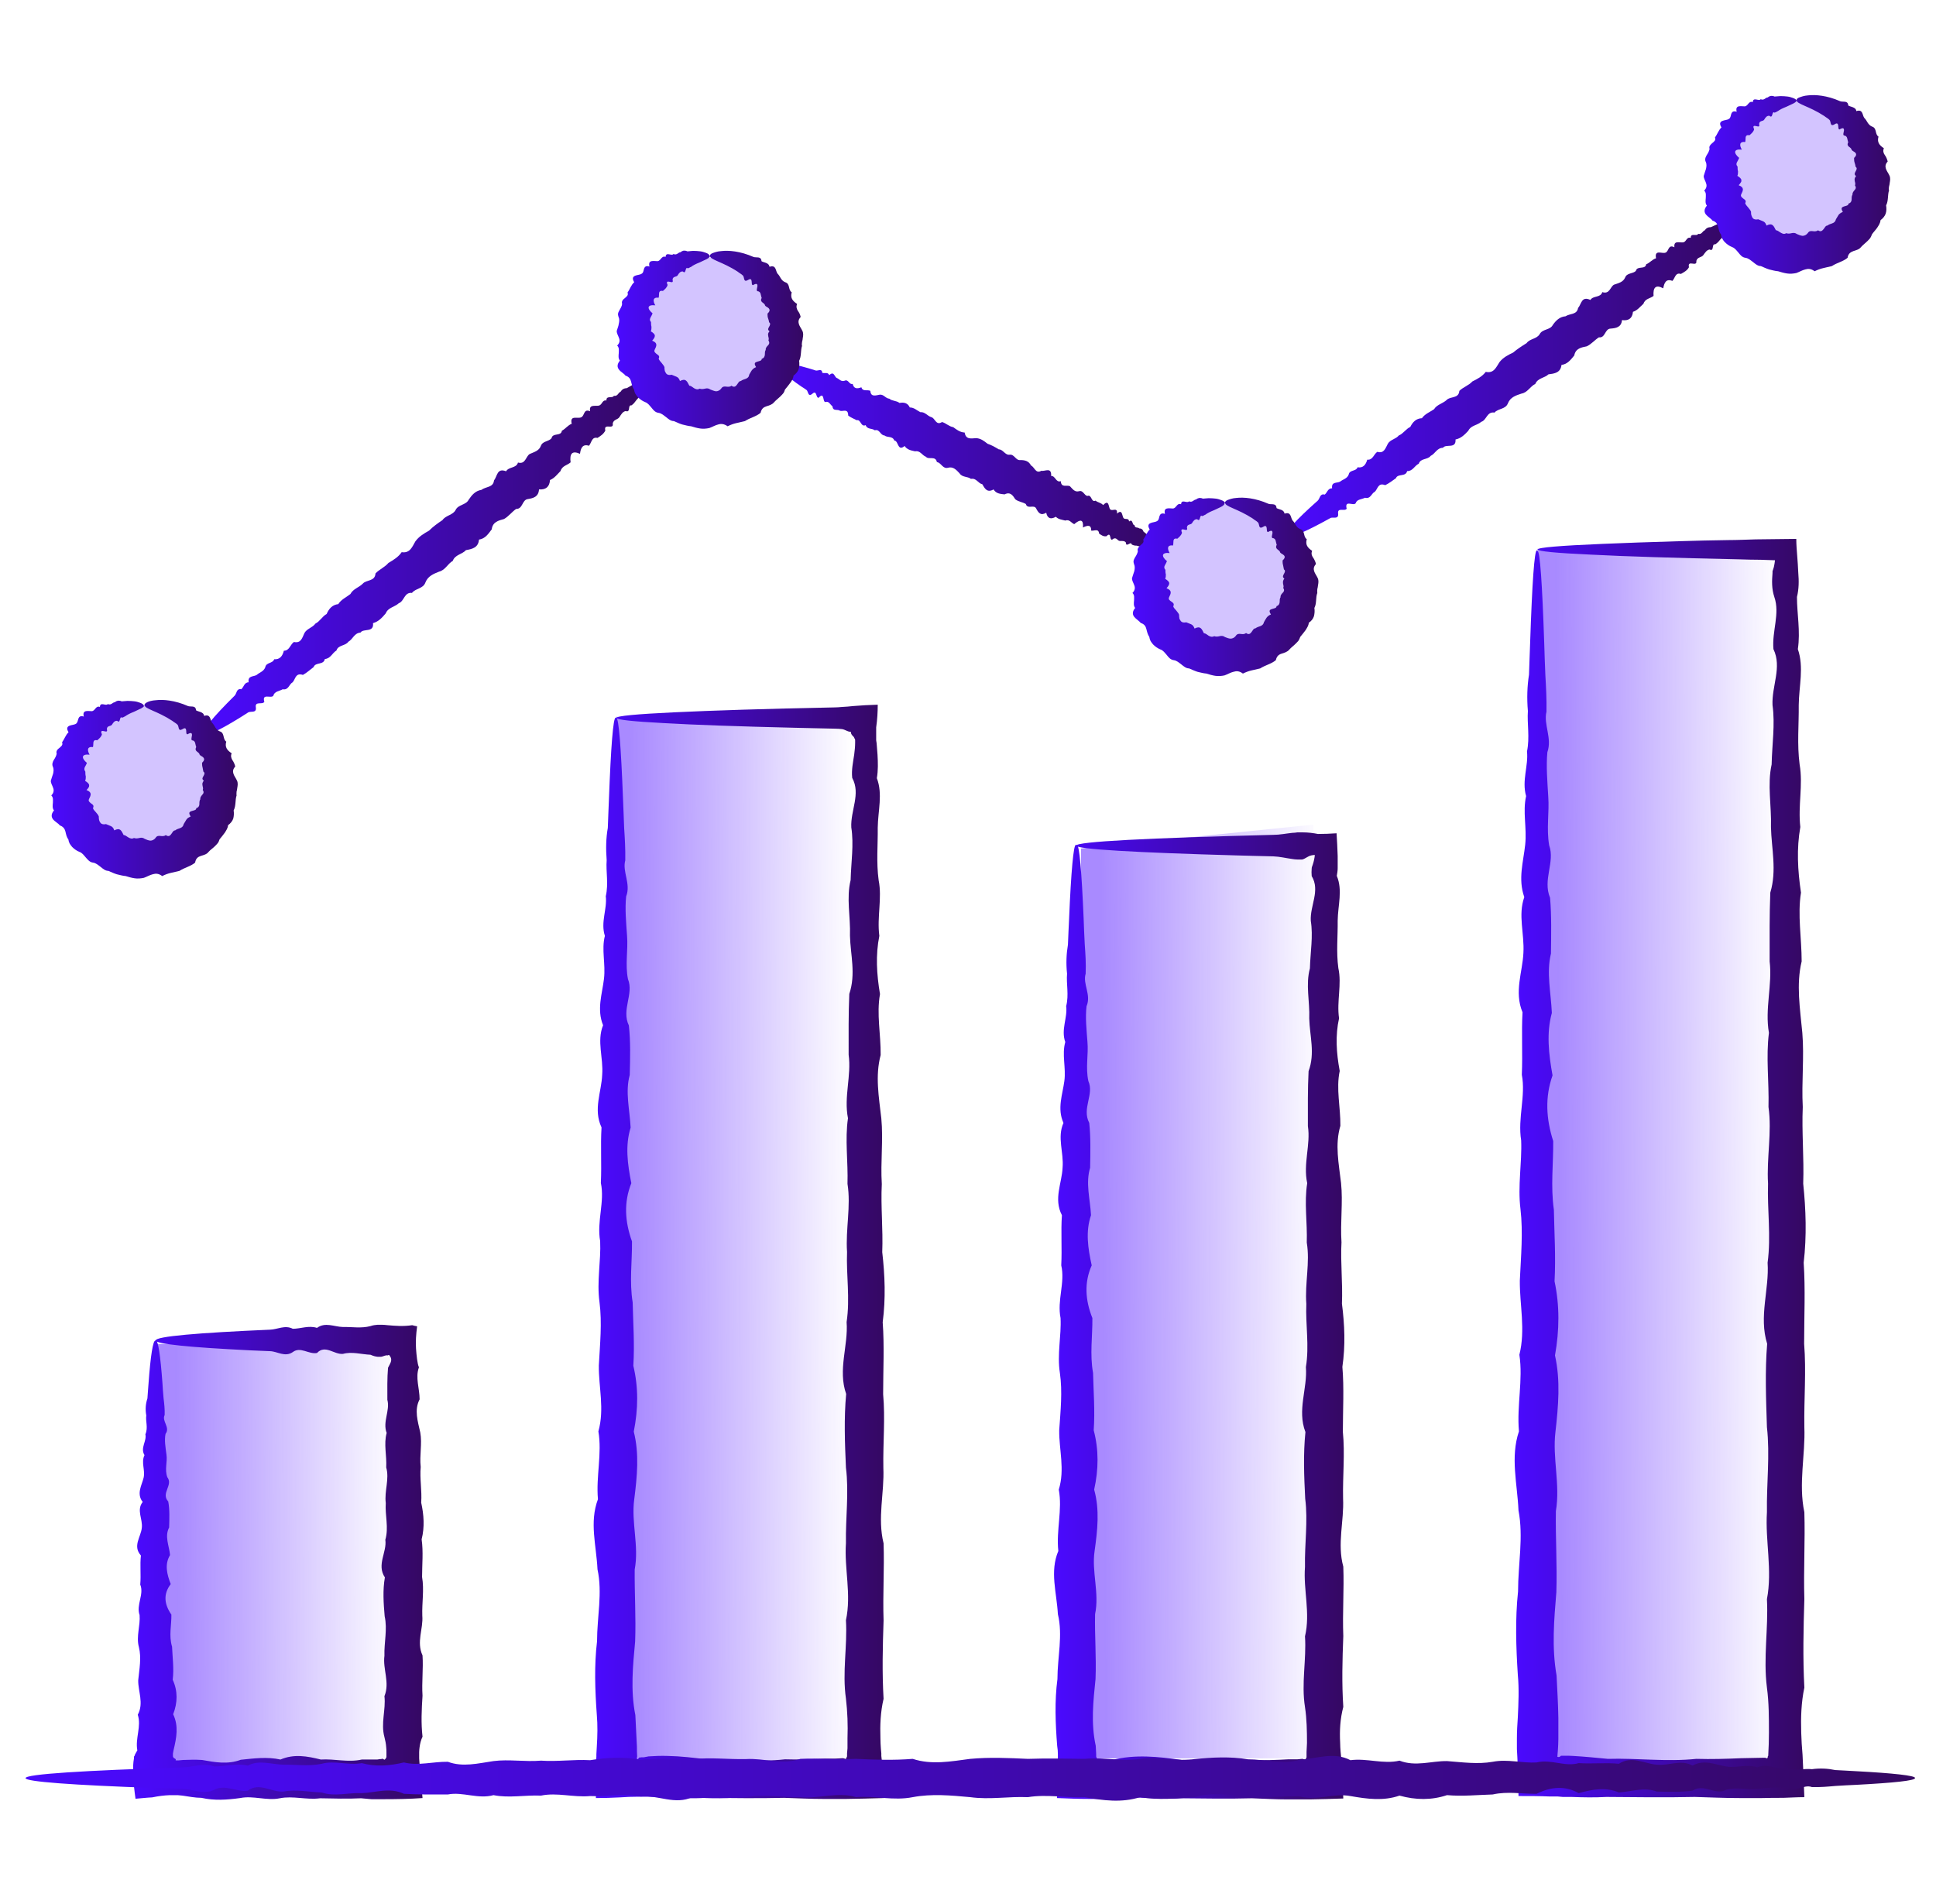 <svg width="61" height="60" viewBox="0 0 61 60" fill="none" xmlns="http://www.w3.org/2000/svg">
<path opacity="0.24" d="M22.235 13.058C23.6 13.058 24.706 11.952 24.706 10.588C24.706 9.223 23.6 8.117 22.235 8.117C20.871 8.117 19.765 9.223 19.765 10.588C19.765 11.952 20.871 13.058 22.235 13.058Z" fill="#4A0AFF"/>
<path opacity="0.24" d="M38.471 20.823C39.835 20.823 40.941 19.717 40.941 18.353C40.941 16.988 39.835 15.882 38.471 15.882C37.106 15.882 36 16.988 36 18.353C36 19.717 37.106 20.823 38.471 20.823Z" fill="#4A0AFF"/>
<path opacity="0.24" d="M56.824 8.117C58.188 8.117 59.294 7.011 59.294 5.647C59.294 4.282 58.188 3.176 56.824 3.176C55.459 3.176 54.353 4.282 54.353 5.647C54.353 7.011 55.459 8.117 56.824 8.117Z" fill="#4A0AFF"/>
<path opacity="0.24" d="M4.357 27.177C5.722 27.177 6.828 26.07 6.828 24.706C6.828 23.341 5.722 22.235 4.357 22.235C2.993 22.235 1.887 23.341 1.887 24.706C1.887 26.07 2.993 27.177 4.357 27.177Z" fill="#4A0AFF"/>
<path d="M55.765 55.412L48.442 55.771L48.442 17.294L56.118 17.647L55.765 55.412Z" fill="url(#paint0_linear_85_9562)"/>
<path d="M26.823 55.411L19.238 55.903L19.412 22.588L27.176 22.941L26.823 55.411Z" fill="url(#paint1_linear_85_9562)"/>
<path d="M41.384 55.411L34.062 55.411L34.062 26.737L41.384 25.985L41.384 55.411Z" fill="url(#paint2_linear_85_9562)"/>
<path d="M12.153 56.029L4.831 56.029L4.941 42.353L12.353 42.353L12.153 56.029Z" fill="url(#paint3_linear_85_9562)"/>
<path d="M4.906 42.233C4.983 42.233 5.054 42.713 5.118 43.581C5.125 43.73 5.139 43.885 5.153 44.054C5.174 44.224 5.195 44.4 5.188 44.591C5.089 44.781 5.372 44.979 5.216 45.184C5.174 45.388 5.216 45.607 5.245 45.84C5.28 46.066 5.181 46.306 5.273 46.553C5.463 46.8 5.061 47.054 5.301 47.316C5.35 47.577 5.336 47.852 5.329 48.134C5.181 48.417 5.329 48.706 5.358 49.003C5.181 49.299 5.259 49.603 5.379 49.92C5.139 50.231 5.174 50.556 5.4 50.88C5.407 51.205 5.315 51.544 5.421 51.89C5.435 52.228 5.485 52.581 5.442 52.934C5.605 53.287 5.598 53.654 5.456 54.021C5.633 54.388 5.562 54.763 5.47 55.144C5.463 55.179 5.456 55.214 5.449 55.257C5.449 55.278 5.449 55.292 5.449 55.313V55.341C5.449 55.363 5.463 55.377 5.47 55.391C5.492 55.419 5.527 55.412 5.527 55.433C5.541 55.433 5.541 55.447 5.534 55.475C5.555 55.475 5.576 55.475 5.59 55.475H5.619L5.767 55.461C5.965 55.454 6.162 55.447 6.367 55.461C6.769 55.532 7.172 55.61 7.588 55.454C7.998 55.412 8.414 55.355 8.838 55.447C9.261 55.264 9.685 55.341 10.108 55.447C10.539 55.419 10.969 55.546 11.4 55.447C11.506 55.447 11.619 55.447 11.725 55.447H11.887L11.972 55.433H12.014C12.042 55.419 12.042 55.412 12.113 55.454C12.113 55.454 12.169 55.419 12.176 55.363V55.313V55.228C12.176 55.172 12.176 55.115 12.169 55.066C12.162 54.953 12.141 54.847 12.113 54.741C11.993 54.304 12.162 53.873 12.113 53.45C12.289 53.019 12.056 52.596 12.113 52.179C12.099 51.763 12.212 51.346 12.12 50.93C12.085 50.52 12.056 50.111 12.127 49.708C11.859 49.306 12.197 48.911 12.141 48.523C12.254 48.134 12.127 47.746 12.155 47.365C12.106 46.984 12.275 46.61 12.169 46.243C12.191 45.876 12.085 45.508 12.183 45.156C12.049 44.803 12.296 44.45 12.205 44.111C12.205 43.772 12.197 43.433 12.226 43.101C12.318 42.925 12.332 42.897 12.325 42.826C12.318 42.763 12.275 42.727 12.261 42.699C12.24 42.699 12.226 42.706 12.212 42.713C12.162 42.699 12.092 42.734 12.042 42.748C12.028 42.748 12.021 42.755 12.007 42.755C11.979 42.755 11.936 42.755 11.901 42.755C11.823 42.748 11.753 42.727 11.675 42.692C11.379 42.678 11.089 42.586 10.807 42.664C10.525 42.692 10.249 42.36 9.988 42.636C9.727 42.685 9.466 42.424 9.226 42.607C8.979 42.777 8.739 42.586 8.513 42.579C8.287 42.572 8.068 42.558 7.856 42.551C5.979 42.459 4.906 42.353 4.906 42.24C4.906 42.113 6.233 42 8.513 41.901C8.739 41.894 8.979 41.746 9.226 41.873C9.473 41.873 9.727 41.76 9.988 41.845C10.249 41.654 10.525 41.81 10.807 41.817C11.089 41.81 11.379 41.866 11.675 41.788C11.753 41.76 11.823 41.753 11.901 41.746C11.943 41.746 11.972 41.746 12.021 41.746C12.085 41.746 12.148 41.753 12.212 41.76C12.466 41.781 12.699 41.803 12.988 41.76C13.037 41.774 13.094 41.788 13.143 41.795C13.108 42.057 13.094 42.276 13.108 42.494C13.122 42.699 13.15 42.981 13.2 43.087C13.08 43.412 13.221 43.751 13.221 44.097C13.045 44.435 13.165 44.788 13.242 45.141C13.306 45.494 13.214 45.861 13.256 46.228C13.221 46.596 13.299 46.97 13.271 47.351C13.355 47.732 13.383 48.12 13.285 48.508C13.341 48.897 13.299 49.299 13.299 49.694C13.369 50.097 13.292 50.499 13.306 50.916C13.341 51.325 13.115 51.741 13.313 52.165C13.341 52.588 13.285 53.012 13.313 53.435C13.285 53.866 13.263 54.297 13.313 54.727C13.263 54.833 13.235 54.946 13.221 55.052C13.214 55.108 13.207 55.165 13.207 55.214V55.412C13.228 55.793 13.277 56.203 13.313 56.661C12.925 56.69 12.494 56.697 12.07 56.697H11.95H11.866H11.703L11.379 56.668C10.941 56.69 10.511 56.675 10.087 56.668C9.656 56.725 9.233 56.584 8.816 56.668C8.4 56.753 7.983 56.577 7.567 56.661C7.158 56.718 6.748 56.746 6.346 56.654C6.148 56.654 5.943 56.612 5.746 56.584C5.696 56.584 5.647 56.57 5.598 56.57C5.513 56.57 5.428 56.57 5.343 56.57C5.174 56.577 4.998 56.598 4.793 56.64C4.63 56.647 4.454 56.668 4.27 56.683C4.235 56.435 4.2 56.153 4.193 55.857C4.193 55.709 4.193 55.553 4.221 55.412V55.355L4.242 55.327C4.242 55.306 4.256 55.292 4.263 55.271C4.278 55.236 4.306 55.2 4.327 55.158C4.256 54.777 4.461 54.403 4.341 54.035C4.539 53.668 4.348 53.301 4.355 52.948C4.39 52.596 4.461 52.243 4.376 51.904C4.285 51.565 4.426 51.226 4.398 50.894C4.285 50.57 4.546 50.245 4.419 49.934C4.447 49.624 4.405 49.313 4.44 49.017C4.172 48.72 4.44 48.431 4.468 48.148C4.503 47.866 4.292 47.591 4.496 47.33C4.292 47.068 4.468 46.807 4.525 46.567C4.581 46.32 4.44 46.087 4.553 45.854C4.412 45.629 4.63 45.41 4.581 45.198C4.673 44.986 4.581 44.788 4.609 44.605C4.574 44.414 4.588 44.238 4.645 44.068C4.659 43.899 4.666 43.744 4.68 43.596C4.743 42.72 4.821 42.247 4.892 42.247L4.906 42.233Z" fill="url(#paint4_linear_85_9562)"/>
<path d="M19.419 22.623C19.496 22.623 19.567 23.534 19.631 25.2C19.645 25.475 19.652 25.779 19.666 26.096C19.687 26.414 19.708 26.753 19.701 27.113C19.602 27.473 19.885 27.847 19.729 28.249C19.687 28.645 19.729 29.061 19.758 29.499C19.793 29.936 19.694 30.388 19.786 30.854C19.976 31.327 19.574 31.814 19.814 32.315C19.87 32.816 19.856 33.339 19.842 33.875C19.694 34.412 19.842 34.962 19.87 35.534C19.694 36.099 19.772 36.685 19.892 37.285C19.652 37.885 19.687 38.492 19.913 39.12C19.92 39.748 19.828 40.383 19.934 41.04C19.948 41.689 19.998 42.36 19.955 43.038C20.118 43.715 20.11 44.407 19.969 45.113C20.146 45.812 20.075 46.532 19.983 47.252C19.885 47.979 20.139 48.713 19.998 49.461C19.991 50.209 20.04 50.965 20.012 51.727C19.941 52.496 19.863 53.266 20.019 54.049C20.033 54.374 20.054 54.706 20.068 55.038C20.068 55.144 20.068 55.242 20.075 55.348C20.075 55.362 20.075 55.376 20.061 55.405C20.061 55.412 20.075 55.426 20.089 55.44C20.118 55.419 20.132 55.398 20.139 55.383C20.139 55.383 20.139 55.383 20.153 55.383H20.174L20.209 55.376H20.287L20.435 55.348C20.64 55.334 20.838 55.327 21.042 55.334C21.445 55.341 21.854 55.391 22.263 55.44C23.082 55.412 23.901 55.539 24.734 55.44C25.151 55.454 25.567 55.44 25.983 55.419H26.301L26.555 55.405C26.576 55.405 26.598 55.412 26.647 55.433C26.647 55.433 26.675 55.391 26.689 55.348C26.689 55.341 26.689 55.348 26.689 55.327V55.249L26.703 55.094V54.776C26.718 54.36 26.703 53.944 26.654 53.527C26.534 52.694 26.703 51.875 26.654 51.056C26.831 50.238 26.598 49.433 26.654 48.628C26.64 47.831 26.753 47.033 26.654 46.249C26.619 45.466 26.59 44.689 26.661 43.927C26.393 43.165 26.732 42.402 26.675 41.661C26.788 40.913 26.661 40.179 26.689 39.452C26.64 38.725 26.816 38.012 26.703 37.306C26.725 36.607 26.619 35.915 26.718 35.238C26.584 34.56 26.831 33.896 26.739 33.24C26.739 32.591 26.732 31.948 26.76 31.32C26.972 30.692 26.795 30.078 26.781 29.485C26.802 28.885 26.661 28.306 26.802 27.734C26.816 27.169 26.908 26.612 26.823 26.075C26.795 25.539 27.127 25.016 26.852 24.515C26.823 24.261 26.88 24.014 26.915 23.774C26.929 23.654 26.944 23.534 26.944 23.414C26.944 23.386 26.944 23.351 26.944 23.329C26.944 23.315 26.943 23.294 26.929 23.28C26.915 23.245 26.901 23.216 26.88 23.202C26.831 23.153 26.809 23.118 26.809 23.061C26.746 23.061 26.703 23.04 26.64 23.012C26.612 22.998 26.576 22.983 26.534 22.976C26.463 22.969 26.386 22.962 26.308 22.962C25.87 22.955 25.454 22.941 25.059 22.934C23.273 22.892 21.861 22.842 20.901 22.786C19.941 22.736 19.426 22.68 19.426 22.623C19.426 22.56 20.061 22.503 21.233 22.447C22.412 22.391 24.127 22.334 26.301 22.292C26.379 22.292 26.449 22.285 26.527 22.278C26.647 22.271 26.767 22.264 26.887 22.249C27.134 22.228 27.395 22.214 27.656 22.207C27.656 22.433 27.642 22.68 27.607 22.92C27.607 23.012 27.607 23.104 27.607 23.188V23.329L27.621 23.421C27.628 23.541 27.642 23.661 27.649 23.781C27.663 24.028 27.671 24.275 27.628 24.522C27.819 25.023 27.663 25.546 27.656 26.082C27.663 26.619 27.607 27.169 27.685 27.741C27.798 28.306 27.628 28.892 27.706 29.492C27.586 30.092 27.621 30.699 27.727 31.327C27.614 31.955 27.755 32.591 27.748 33.247C27.572 33.904 27.692 34.567 27.769 35.245C27.833 35.922 27.741 36.614 27.784 37.313C27.748 38.019 27.826 38.732 27.798 39.459C27.882 40.186 27.91 40.92 27.812 41.668C27.868 42.416 27.826 43.172 27.826 43.934C27.896 44.696 27.819 45.473 27.833 46.256C27.868 47.04 27.642 47.831 27.84 48.635C27.868 49.433 27.812 50.245 27.84 51.063C27.812 51.882 27.791 52.701 27.84 53.534C27.741 53.951 27.727 54.367 27.741 54.783C27.741 54.889 27.748 54.995 27.755 55.101L27.769 55.256V55.334L27.784 55.468C27.805 55.864 27.826 56.266 27.84 56.661C27.459 56.675 27.056 56.682 26.654 56.689H26.273H25.955C25.539 56.689 25.122 56.668 24.706 56.654C23.873 56.675 23.054 56.661 22.235 56.654C21.826 56.682 21.424 56.661 21.014 56.64C20.809 56.633 20.612 56.626 20.407 56.619C20.301 56.619 20.216 56.619 20.096 56.619C19.913 56.619 19.722 56.626 19.532 56.64C19.285 56.654 19.023 56.661 18.776 56.661C18.776 56.343 18.776 56.026 18.784 55.708V55.475L18.791 55.355V55.278L18.805 55.031C18.826 54.699 18.833 54.367 18.805 54.042C18.748 53.259 18.72 52.482 18.812 51.72C18.812 50.951 18.988 50.195 18.826 49.454C18.791 48.706 18.565 47.972 18.84 47.245C18.776 46.518 18.974 45.805 18.854 45.106C19.052 44.4 18.861 43.715 18.868 43.031C18.904 42.353 18.974 41.689 18.889 41.033C18.798 40.376 18.939 39.741 18.91 39.113C18.798 38.485 19.059 37.878 18.932 37.278C18.96 36.678 18.918 36.099 18.953 35.527C18.685 34.962 18.953 34.405 18.974 33.868C19.016 33.332 18.798 32.809 19.002 32.308C18.798 31.807 18.974 31.32 19.03 30.847C19.087 30.374 18.946 29.922 19.059 29.492C18.918 29.061 19.136 28.645 19.087 28.242C19.179 27.847 19.087 27.466 19.115 27.106C19.087 26.746 19.094 26.407 19.151 26.089C19.165 25.772 19.172 25.468 19.186 25.193C19.249 23.527 19.32 22.616 19.398 22.616L19.419 22.623Z" fill="url(#paint5_linear_85_9562)"/>
<path d="M33.932 26.626C34.009 26.626 34.08 27.452 34.144 28.955C34.151 29.209 34.165 29.477 34.179 29.767C34.2 30.056 34.221 30.36 34.207 30.685C34.108 31.009 34.391 31.348 34.235 31.708C34.193 32.068 34.235 32.442 34.264 32.837C34.299 33.233 34.2 33.635 34.292 34.066C34.482 34.489 34.08 34.927 34.32 35.386C34.369 35.845 34.355 36.31 34.348 36.797C34.2 37.285 34.348 37.779 34.376 38.294C34.2 38.809 34.278 39.332 34.398 39.875C34.158 40.412 34.193 40.969 34.419 41.534C34.426 42.099 34.334 42.678 34.44 43.263C34.454 43.856 34.504 44.456 34.461 45.071C34.623 45.685 34.616 46.306 34.475 46.941C34.652 47.576 34.581 48.219 34.489 48.875C34.391 49.532 34.645 50.195 34.504 50.866C34.489 51.536 34.546 52.221 34.518 52.913C34.447 53.605 34.369 54.303 34.525 55.016L34.539 55.278V55.341V55.355L34.546 55.376C34.553 55.398 34.567 55.405 34.567 55.419C34.588 55.419 34.602 55.419 34.616 55.419H34.63L34.758 55.433C34.849 55.44 34.941 55.447 35.04 55.461C35.767 55.278 36.494 55.355 37.235 55.461C37.969 55.433 38.718 55.56 39.466 55.461C39.84 55.475 40.221 55.461 40.595 55.44H40.878L41.019 55.426H41.04C41.04 55.426 41.082 55.433 41.125 55.454C41.125 55.454 41.153 55.419 41.167 55.376V55.362C41.167 55.362 41.167 55.362 41.167 55.348V55.207L41.181 54.925C41.181 54.543 41.174 54.169 41.118 53.795C40.998 53.047 41.167 52.299 41.118 51.565C41.294 50.831 41.061 50.096 41.118 49.376C41.103 48.649 41.216 47.936 41.125 47.23C41.089 46.525 41.061 45.819 41.132 45.127C40.864 44.435 41.202 43.751 41.146 43.08C41.259 42.409 41.132 41.739 41.16 41.089C41.111 40.433 41.28 39.791 41.174 39.155C41.195 38.52 41.089 37.899 41.188 37.285C41.054 36.67 41.301 36.071 41.209 35.485C41.209 34.899 41.202 34.32 41.231 33.755C41.442 33.191 41.266 32.64 41.252 32.096C41.273 31.56 41.132 31.03 41.273 30.515C41.287 30 41.379 29.506 41.301 29.019C41.273 28.532 41.605 28.066 41.329 27.607C41.322 27.522 41.322 27.445 41.329 27.367C41.329 27.325 41.351 27.289 41.365 27.24C41.393 27.155 41.421 27.035 41.428 26.943C41.358 26.943 41.266 26.957 41.181 27.014C41.111 27.056 41.068 27.078 41.026 27.085H41.019H40.998H40.955C40.955 27.085 40.906 27.085 40.878 27.085C40.828 27.085 40.772 27.078 40.722 27.07C40.518 27.042 40.32 26.993 40.122 26.986C39.727 26.979 39.353 26.965 38.993 26.957C35.76 26.866 33.91 26.76 33.91 26.647C33.91 26.52 36.198 26.407 40.122 26.308C40.32 26.308 40.518 26.266 40.722 26.245C40.772 26.245 40.828 26.238 40.878 26.23H40.955H41.047C41.216 26.23 41.379 26.252 41.527 26.28C41.711 26.28 41.908 26.273 42.113 26.259C42.127 26.485 42.141 26.725 42.148 26.979C42.148 27.106 42.148 27.24 42.148 27.36C42.148 27.438 42.134 27.522 42.12 27.6C42.31 28.052 42.155 28.525 42.148 29.012C42.155 29.499 42.099 29.993 42.169 30.508C42.282 31.023 42.113 31.546 42.191 32.089C42.071 32.626 42.106 33.183 42.212 33.748C42.092 34.313 42.24 34.892 42.233 35.477C42.056 36.071 42.184 36.67 42.254 37.278C42.318 37.892 42.226 38.513 42.268 39.148C42.233 39.783 42.31 40.426 42.282 41.082C42.367 41.739 42.395 42.402 42.296 43.073C42.353 43.743 42.311 44.428 42.311 45.12C42.381 45.812 42.303 46.511 42.318 47.223C42.353 47.929 42.127 48.649 42.325 49.369C42.353 50.089 42.296 50.823 42.325 51.557C42.296 52.292 42.275 53.04 42.325 53.788C42.226 54.162 42.205 54.536 42.226 54.917C42.226 55.009 42.233 55.108 42.24 55.2L42.254 55.341L42.268 55.588C42.289 55.948 42.311 56.308 42.325 56.675C41.979 56.689 41.619 56.696 41.259 56.703H40.856H40.574C40.193 56.703 39.819 56.682 39.445 56.668C38.696 56.689 37.948 56.675 37.214 56.668C36.473 56.725 35.746 56.583 35.019 56.668C34.927 56.682 34.835 56.682 34.736 56.689H34.588H34.327C33.974 56.689 33.635 56.675 33.303 56.661C33.318 56.329 33.325 56.005 33.332 55.687V55.341V55.278C33.332 55.193 33.325 55.108 33.31 55.016C33.254 54.31 33.226 53.605 33.318 52.913C33.318 52.221 33.494 51.536 33.332 50.866C33.296 50.188 33.071 49.525 33.346 48.875C33.275 48.219 33.48 47.576 33.36 46.941C33.558 46.306 33.367 45.685 33.374 45.071C33.416 44.456 33.48 43.856 33.395 43.263C33.303 42.67 33.445 42.099 33.416 41.534C33.303 40.969 33.565 40.419 33.438 39.875C33.466 39.339 33.423 38.809 33.459 38.294C33.191 37.779 33.459 37.285 33.48 36.797C33.522 36.31 33.303 35.845 33.508 35.386C33.303 34.934 33.48 34.489 33.536 34.066C33.593 33.642 33.452 33.233 33.565 32.837C33.423 32.442 33.642 32.068 33.593 31.708C33.685 31.348 33.593 31.009 33.621 30.685C33.586 30.36 33.6 30.056 33.649 29.767C33.663 29.477 33.67 29.209 33.685 28.955C33.748 27.452 33.826 26.626 33.896 26.626H33.932Z" fill="url(#paint6_linear_85_9562)"/>
<path d="M48.445 17.365C48.522 17.365 48.593 18.395 48.656 20.273C48.663 20.583 48.678 20.922 48.692 21.282C48.713 21.642 48.734 22.023 48.727 22.426C48.628 22.828 48.911 23.259 48.755 23.703C48.713 24.148 48.755 24.621 48.783 25.108C48.819 25.595 48.72 26.11 48.812 26.64C49.002 27.169 48.6 27.72 48.84 28.292C48.889 28.863 48.875 29.449 48.868 30.049C48.72 30.656 48.868 31.277 48.896 31.92C48.72 32.562 48.798 33.219 48.918 33.889C48.678 34.567 48.713 35.252 48.939 35.958C48.946 36.663 48.854 37.383 48.96 38.125C48.974 38.859 49.023 39.614 48.981 40.376C49.144 41.139 49.136 41.922 48.995 42.713C49.172 43.503 49.101 44.308 49.009 45.127C48.91 45.946 49.165 46.772 49.023 47.619C49.009 48.459 49.066 49.313 49.038 50.174C48.967 51.035 48.889 51.91 49.045 52.8C49.066 53.245 49.094 53.689 49.101 54.134C49.101 54.36 49.101 54.579 49.101 54.805C49.101 54.917 49.094 55.031 49.087 55.143L49.073 55.313V55.334L49.066 55.355C49.101 55.376 49.129 55.369 49.151 55.355C49.179 55.341 49.179 55.327 49.179 55.327H49.292C49.383 55.327 49.475 55.327 49.567 55.334C49.934 55.355 50.294 55.391 50.661 55.426C51.579 55.398 52.511 55.525 53.449 55.426C53.915 55.44 54.388 55.426 54.861 55.405C55.094 55.405 55.334 55.391 55.567 55.391H55.588H55.595C55.602 55.391 55.609 55.391 55.616 55.391C55.63 55.391 55.652 55.405 55.68 55.412C55.68 55.412 55.694 55.391 55.701 55.369V55.341L55.715 55.327V55.313C55.715 55.313 55.715 55.313 55.715 55.299C55.729 55.066 55.736 54.826 55.736 54.593C55.736 54.12 55.736 53.654 55.673 53.181C55.553 52.242 55.722 51.318 55.673 50.393C55.849 49.475 55.616 48.557 55.673 47.654C55.659 46.751 55.772 45.854 55.673 44.972C55.645 44.089 55.609 43.214 55.68 42.346C55.412 41.485 55.751 40.63 55.694 39.791C55.807 38.95 55.68 38.117 55.708 37.299C55.659 36.48 55.835 35.675 55.722 34.885C55.743 34.094 55.638 33.31 55.736 32.548C55.602 31.786 55.849 31.03 55.758 30.296C55.758 29.562 55.751 28.835 55.779 28.129C55.991 27.423 55.814 26.732 55.8 26.061C55.821 25.39 55.68 24.727 55.821 24.092C55.835 23.449 55.934 22.828 55.849 22.221C55.821 21.614 56.153 21.028 55.878 20.456C55.828 19.885 56.089 19.341 55.906 18.812C55.821 18.558 55.828 18.303 55.849 18.056V18.035C55.849 18.035 55.849 18.028 55.849 18.021V18L55.864 17.957L55.892 17.866C55.906 17.802 55.92 17.725 55.927 17.654H55.899C55.758 17.654 55.623 17.64 55.482 17.64C55.249 17.64 55.016 17.633 54.798 17.626C52.779 17.583 51.198 17.534 50.111 17.477C49.031 17.428 48.452 17.372 48.452 17.315C48.452 17.252 49.165 17.195 50.492 17.139C51.155 17.11 51.974 17.082 52.927 17.054C53.407 17.04 53.915 17.026 54.466 17.019C54.741 17.019 55.023 17.005 55.313 16.997C55.708 16.997 56.111 16.983 56.527 16.983C56.548 16.983 56.576 16.983 56.598 16.983C56.598 17.16 56.612 17.329 56.626 17.506C56.64 17.689 56.654 17.873 56.661 18.056C56.682 18.303 56.682 18.558 56.619 18.812C56.619 19.341 56.732 19.892 56.647 20.456C56.845 21.028 56.682 21.614 56.675 22.221C56.682 22.828 56.619 23.449 56.703 24.092C56.816 24.734 56.647 25.39 56.725 26.061C56.605 26.739 56.64 27.423 56.746 28.129C56.633 28.835 56.767 29.555 56.767 30.296C56.59 31.03 56.718 31.786 56.788 32.548C56.852 33.31 56.76 34.094 56.802 34.885C56.767 35.675 56.845 36.48 56.816 37.299C56.901 38.117 56.929 38.943 56.831 39.791C56.887 40.63 56.845 41.485 56.845 42.346C56.915 43.207 56.838 44.082 56.852 44.972C56.887 45.854 56.661 46.751 56.852 47.654C56.88 48.557 56.824 49.468 56.852 50.393C56.824 51.31 56.802 52.242 56.852 53.181C56.753 53.647 56.739 54.12 56.753 54.593C56.76 54.833 56.774 55.066 56.795 55.299C56.816 55.743 56.838 56.188 56.852 56.633C56.633 56.633 56.407 56.647 56.188 56.654C55.962 56.654 55.743 56.654 55.518 56.661C55.278 56.661 55.045 56.661 54.812 56.661C54.339 56.661 53.866 56.64 53.4 56.626C52.461 56.647 51.536 56.633 50.612 56.626C50.245 56.647 49.878 56.64 49.518 56.626H49.242L49.087 56.612H48.84C48.508 56.597 48.176 56.597 47.845 56.597C47.845 56.259 47.838 55.927 47.816 55.588C47.816 55.433 47.802 55.278 47.795 55.122C47.795 55.009 47.795 54.896 47.795 54.783C47.795 54.557 47.809 54.332 47.824 54.113C47.845 53.668 47.866 53.223 47.824 52.779C47.767 51.896 47.739 51.021 47.831 50.153C47.831 49.292 48.007 48.438 47.845 47.597C47.809 46.758 47.584 45.925 47.859 45.106C47.788 44.287 47.993 43.482 47.873 42.692C48.071 41.901 47.88 41.117 47.887 40.355C47.922 39.593 47.993 38.837 47.908 38.103C47.816 37.369 47.958 36.642 47.929 35.936C47.816 35.23 48.078 34.539 47.95 33.868C47.979 33.197 47.936 32.534 47.972 31.899C47.703 31.256 47.972 30.635 48 30.028C48.035 29.421 47.824 28.835 48.028 28.27C47.824 27.699 48 27.155 48.056 26.619C48.113 26.089 47.972 25.581 48.085 25.087C47.944 24.6 48.162 24.127 48.113 23.682C48.205 23.23 48.113 22.807 48.141 22.405C48.106 22.002 48.12 21.614 48.176 21.261C48.191 20.901 48.198 20.562 48.212 20.252C48.275 18.374 48.346 17.343 48.423 17.343L48.445 17.365Z" fill="url(#paint7_linear_85_9562)"/>
<path d="M54.649 6.932C54.692 6.995 54.579 7.165 54.332 7.419C54.289 7.461 54.247 7.503 54.198 7.553C54.155 7.609 54.106 7.666 54.042 7.701C53.922 7.666 54.021 7.941 53.866 7.863C53.774 7.878 53.725 7.962 53.668 8.04C53.612 8.118 53.478 8.096 53.449 8.223C53.478 8.435 53.16 8.167 53.216 8.421C53.16 8.527 53.061 8.576 52.962 8.633C52.786 8.576 52.779 8.767 52.694 8.852C52.496 8.774 52.44 8.908 52.405 9.085C52.165 8.958 52.08 9.063 52.101 9.325C51.995 9.409 51.833 9.409 51.783 9.572C51.678 9.663 51.593 9.783 51.452 9.826C51.431 10.038 51.31 10.115 51.106 10.087C51.085 10.313 50.922 10.341 50.746 10.355C50.562 10.362 50.584 10.659 50.379 10.63C50.245 10.715 50.146 10.842 49.998 10.913C49.828 10.948 49.645 10.976 49.602 11.202C49.496 11.329 49.391 11.478 49.2 11.499C49.172 11.746 48.981 11.774 48.791 11.795C48.67 11.915 48.452 11.908 48.374 12.099C48.212 12.176 48.134 12.367 47.944 12.402C47.767 12.459 47.59 12.515 47.513 12.706C47.442 12.903 47.202 12.868 47.089 13.002C46.849 12.96 46.842 13.242 46.673 13.292C46.546 13.405 46.341 13.405 46.264 13.574C46.151 13.694 46.038 13.814 45.861 13.849C45.882 14.16 45.558 13.976 45.466 14.111C45.275 14.111 45.219 14.301 45.078 14.365C44.986 14.492 44.76 14.435 44.703 14.612C44.569 14.675 44.513 14.852 44.336 14.845C44.294 15.035 44.04 14.915 43.983 15.07C43.87 15.148 43.765 15.233 43.645 15.289C43.419 15.198 43.412 15.409 43.32 15.494C43.207 15.55 43.186 15.734 43.009 15.685C42.904 15.741 42.755 15.727 42.713 15.861C42.635 15.953 42.36 15.741 42.431 16.03C42.374 16.129 42.134 15.974 42.162 16.186C42.184 16.383 41.993 16.278 41.915 16.327C41.838 16.369 41.76 16.412 41.682 16.454C41.019 16.814 40.609 16.969 40.539 16.885C40.468 16.786 40.835 16.383 41.52 15.776C41.59 15.713 41.584 15.543 41.739 15.586C41.816 15.529 41.838 15.381 41.972 15.388C41.944 15.169 42.127 15.233 42.226 15.176C42.31 15.106 42.445 15.085 42.494 14.958C42.522 14.795 42.72 14.866 42.776 14.725C42.946 14.753 43.031 14.654 43.08 14.485C43.256 14.506 43.285 14.308 43.398 14.238C43.609 14.301 43.652 14.125 43.729 13.983C43.807 13.849 43.976 13.842 44.075 13.722C44.216 13.666 44.294 13.518 44.435 13.454C44.513 13.299 44.619 13.186 44.802 13.179C44.894 13.045 45.049 12.988 45.184 12.896C45.275 12.748 45.452 12.72 45.579 12.607C45.692 12.48 45.96 12.572 45.981 12.318C46.101 12.198 46.278 12.148 46.391 12.021C46.546 11.943 46.701 11.866 46.814 11.718C47.068 11.774 47.139 11.576 47.245 11.414C47.358 11.266 47.513 11.188 47.675 11.111C47.809 10.998 47.95 10.906 48.099 10.814C48.205 10.666 48.423 10.687 48.515 10.525C48.607 10.362 48.84 10.405 48.925 10.242C49.023 10.101 49.144 9.981 49.327 9.967C49.461 9.875 49.687 9.925 49.722 9.706C49.828 9.586 49.828 9.318 50.111 9.452C50.195 9.31 50.435 9.388 50.485 9.205C50.718 9.282 50.732 9.042 50.852 8.972C50.993 8.922 51.141 8.894 51.205 8.746C51.261 8.591 51.459 8.633 51.544 8.534C51.586 8.365 51.84 8.506 51.868 8.329C51.988 8.28 52.059 8.174 52.179 8.139C52.122 7.849 52.369 8.005 52.475 7.962C52.588 7.927 52.553 7.687 52.758 7.793C52.729 7.567 52.913 7.652 53.026 7.638C53.139 7.631 53.132 7.454 53.273 7.496C53.266 7.327 53.464 7.461 53.506 7.369C53.626 7.398 53.64 7.278 53.718 7.256C53.76 7.186 53.824 7.158 53.908 7.158C53.972 7.129 54.028 7.101 54.078 7.08C54.402 6.932 54.6 6.882 54.642 6.939L54.649 6.932Z" fill="url(#paint8_linear_85_9562)"/>
<path d="M36.423 17.216C36.388 17.28 36.226 17.287 35.958 17.23C35.915 17.223 35.866 17.209 35.816 17.195C35.76 17.195 35.703 17.188 35.654 17.153C35.647 17.04 35.471 17.266 35.478 17.103C35.442 17.04 35.365 17.047 35.287 17.047C35.209 17.047 35.188 16.927 35.082 16.976C34.934 17.117 35.04 16.715 34.863 16.898C34.765 16.913 34.701 16.863 34.63 16.814C34.616 16.644 34.475 16.736 34.383 16.722C34.383 16.524 34.263 16.553 34.122 16.623C34.143 16.362 34.038 16.355 33.847 16.517C33.755 16.482 33.699 16.355 33.565 16.404C33.466 16.376 33.346 16.369 33.268 16.284C33.099 16.383 33 16.327 32.965 16.157C32.788 16.263 32.718 16.157 32.647 16.023C32.583 15.889 32.372 16.058 32.322 15.882C32.216 15.819 32.089 15.812 31.991 15.734C31.913 15.614 31.835 15.487 31.652 15.579C31.518 15.564 31.384 15.557 31.306 15.423C31.108 15.536 31.03 15.402 30.953 15.261C30.819 15.233 30.762 15.056 30.593 15.091C30.487 15.007 30.318 15.049 30.233 14.915C30.134 14.809 30.035 14.696 29.873 14.739C29.703 14.788 29.654 14.576 29.52 14.562C29.478 14.35 29.259 14.498 29.174 14.393C29.054 14.35 28.991 14.188 28.835 14.223C28.708 14.195 28.581 14.174 28.503 14.054C28.278 14.244 28.313 13.884 28.179 13.884C28.122 13.729 27.96 13.8 27.868 13.722C27.741 13.722 27.713 13.51 27.565 13.56C27.473 13.489 27.325 13.539 27.275 13.397C27.12 13.468 27.127 13.207 26.993 13.242C26.901 13.193 26.802 13.157 26.725 13.094C26.725 12.861 26.562 12.974 26.471 12.946C26.393 12.882 26.245 12.974 26.23 12.804C26.153 12.748 26.118 12.628 26.005 12.67C25.913 12.663 25.983 12.324 25.793 12.536C25.701 12.543 25.743 12.275 25.595 12.409C25.454 12.529 25.468 12.324 25.412 12.289C25.355 12.247 25.299 12.211 25.242 12.176C24.762 11.844 24.515 11.611 24.565 11.506C24.621 11.393 25.038 11.463 25.701 11.675C25.765 11.696 25.899 11.597 25.906 11.746C25.976 11.781 26.089 11.71 26.125 11.823C26.28 11.682 26.287 11.866 26.358 11.908C26.442 11.936 26.492 12.035 26.605 12C26.739 11.936 26.746 12.127 26.866 12.098C26.901 12.247 27 12.261 27.141 12.204C27.183 12.353 27.332 12.268 27.423 12.317C27.438 12.522 27.593 12.459 27.72 12.437C27.847 12.423 27.903 12.557 28.023 12.564C28.108 12.642 28.249 12.621 28.341 12.698C28.482 12.67 28.602 12.698 28.666 12.84C28.8 12.84 28.885 12.931 28.998 12.988C29.139 12.974 29.216 13.101 29.336 13.143C29.463 13.164 29.485 13.426 29.682 13.299C29.809 13.334 29.901 13.44 30.035 13.461C30.141 13.539 30.247 13.623 30.395 13.63C30.43 13.863 30.607 13.814 30.755 13.807C30.904 13.814 31.009 13.899 31.115 13.983C31.242 14.026 31.355 14.089 31.468 14.16C31.609 14.16 31.666 14.35 31.814 14.329C31.962 14.308 32.005 14.52 32.153 14.498C32.294 14.498 32.414 14.527 32.485 14.668C32.598 14.717 32.626 14.936 32.809 14.837C32.936 14.858 33.134 14.71 33.12 15C33.254 14.986 33.268 15.219 33.423 15.162C33.438 15.388 33.621 15.268 33.713 15.324C33.798 15.409 33.861 15.515 33.995 15.48C34.129 15.437 34.158 15.614 34.263 15.628C34.405 15.572 34.376 15.847 34.518 15.776C34.595 15.84 34.694 15.84 34.758 15.917C34.955 15.713 34.92 15.995 34.983 16.052C35.047 16.122 35.216 15.967 35.195 16.186C35.358 16.037 35.35 16.228 35.393 16.313C35.435 16.397 35.562 16.299 35.576 16.433C35.703 16.334 35.668 16.56 35.746 16.546C35.76 16.659 35.852 16.602 35.894 16.651C35.958 16.651 36.007 16.68 36.028 16.75C36.071 16.786 36.106 16.814 36.141 16.842C36.353 17.018 36.452 17.146 36.423 17.216Z" fill="url(#paint9_linear_85_9562)"/>
<path d="M20.492 11.95C20.541 12.007 20.428 12.19 20.181 12.466C20.139 12.508 20.096 12.557 20.047 12.614C20.005 12.67 19.962 12.734 19.892 12.776C19.772 12.748 19.878 13.016 19.715 12.953C19.616 12.974 19.574 13.058 19.518 13.143C19.468 13.228 19.327 13.214 19.306 13.348C19.348 13.56 19.009 13.313 19.073 13.567C19.017 13.68 18.925 13.736 18.826 13.8C18.642 13.757 18.642 13.948 18.558 14.047C18.353 13.983 18.297 14.124 18.275 14.301C18.021 14.188 17.944 14.301 17.979 14.569C17.88 14.661 17.711 14.675 17.661 14.844C17.562 14.943 17.471 15.07 17.329 15.127C17.315 15.345 17.195 15.437 16.983 15.423C16.969 15.656 16.807 15.698 16.631 15.727C16.447 15.748 16.475 16.044 16.264 16.037C16.129 16.129 16.031 16.27 15.882 16.355C15.706 16.404 15.522 16.447 15.494 16.68C15.388 16.821 15.289 16.976 15.092 17.004C15.071 17.258 14.88 17.301 14.682 17.336C14.562 17.47 14.336 17.477 14.266 17.675C14.104 17.767 14.033 17.964 13.835 18.014C13.659 18.084 13.482 18.155 13.405 18.353C13.334 18.557 13.094 18.536 12.981 18.684C12.734 18.656 12.741 18.945 12.565 19.009C12.438 19.129 12.226 19.143 12.155 19.327C12.042 19.461 11.929 19.588 11.753 19.637C11.788 19.948 11.449 19.793 11.358 19.934C11.16 19.948 11.118 20.145 10.976 20.223C10.885 20.357 10.652 20.322 10.602 20.498C10.468 20.576 10.419 20.753 10.235 20.767C10.2 20.964 9.939 20.858 9.882 21.021C9.769 21.105 9.664 21.204 9.544 21.268C9.304 21.19 9.311 21.409 9.219 21.501C9.106 21.564 9.092 21.755 8.908 21.72C8.802 21.783 8.647 21.783 8.612 21.924C8.541 22.023 8.245 21.833 8.329 22.115C8.273 22.221 8.026 22.08 8.061 22.291C8.089 22.489 7.892 22.397 7.814 22.454C7.736 22.503 7.659 22.553 7.581 22.602C6.911 23.018 6.501 23.209 6.431 23.124C6.353 23.026 6.713 22.595 7.391 21.924C7.461 21.861 7.447 21.684 7.602 21.72C7.68 21.656 7.694 21.501 7.835 21.501C7.8 21.282 7.991 21.331 8.089 21.268C8.174 21.19 8.308 21.162 8.358 21.028C8.386 20.866 8.591 20.915 8.64 20.774C8.816 20.788 8.901 20.675 8.944 20.506C9.12 20.506 9.141 20.315 9.261 20.23C9.487 20.28 9.522 20.096 9.593 19.948C9.671 19.807 9.84 19.785 9.939 19.651C10.08 19.581 10.151 19.425 10.292 19.348C10.362 19.186 10.468 19.058 10.659 19.037C10.751 18.889 10.906 18.826 11.04 18.72C11.125 18.557 11.308 18.515 11.428 18.395C11.541 18.261 11.816 18.331 11.831 18.07C11.951 17.943 12.127 17.873 12.24 17.738C12.395 17.647 12.551 17.555 12.656 17.4C12.918 17.442 12.988 17.23 13.087 17.061C13.2 16.905 13.355 16.814 13.518 16.722C13.645 16.595 13.793 16.489 13.941 16.39C14.047 16.235 14.273 16.235 14.358 16.066C14.442 15.896 14.682 15.917 14.767 15.748C14.866 15.6 14.979 15.466 15.169 15.437C15.303 15.331 15.543 15.367 15.565 15.141C15.671 15.007 15.656 14.738 15.946 14.851C16.031 14.703 16.271 14.76 16.32 14.576C16.56 14.64 16.56 14.393 16.687 14.308C16.828 14.244 16.983 14.209 17.04 14.054C17.096 13.891 17.294 13.92 17.379 13.807C17.414 13.63 17.682 13.757 17.703 13.574C17.823 13.51 17.894 13.397 18.014 13.355C17.944 13.066 18.205 13.207 18.311 13.15C18.424 13.108 18.381 12.868 18.593 12.96C18.551 12.734 18.748 12.804 18.861 12.783C18.981 12.762 18.967 12.593 19.108 12.621C19.094 12.451 19.306 12.564 19.341 12.473C19.468 12.494 19.475 12.374 19.553 12.345C19.595 12.275 19.659 12.233 19.744 12.233C19.807 12.197 19.863 12.169 19.92 12.134C20.245 11.957 20.449 11.894 20.492 11.95Z" fill="url(#paint10_linear_85_9562)"/>
<path d="M4.553 22.214C4.553 22.249 4.511 22.291 4.44 22.327C4.405 22.348 4.355 22.362 4.306 22.39C4.256 22.419 4.193 22.44 4.129 22.468C4.087 22.489 4.038 22.51 3.995 22.538C3.974 22.553 3.946 22.574 3.925 22.581C3.903 22.595 3.875 22.609 3.847 22.616C3.755 22.546 3.805 22.821 3.692 22.715C3.614 22.708 3.572 22.764 3.529 22.835C3.487 22.898 3.374 22.856 3.367 22.976C3.395 23.075 3.339 23.054 3.275 23.04C3.219 23.026 3.155 23.026 3.212 23.139C3.191 23.223 3.127 23.273 3.063 23.329C2.979 23.308 2.951 23.343 2.943 23.393C2.936 23.442 2.943 23.498 2.929 23.541C2.739 23.52 2.746 23.647 2.823 23.781C2.562 23.753 2.555 23.887 2.739 24.042C2.725 24.084 2.696 24.127 2.675 24.169C2.654 24.211 2.647 24.261 2.689 24.317C2.689 24.367 2.689 24.416 2.703 24.466C2.703 24.515 2.703 24.564 2.682 24.607C2.76 24.656 2.809 24.698 2.809 24.748C2.809 24.769 2.809 24.797 2.788 24.819C2.774 24.847 2.753 24.868 2.725 24.896C2.908 24.967 2.866 25.058 2.802 25.186C2.774 25.249 2.831 25.284 2.873 25.32C2.922 25.355 2.972 25.383 2.929 25.468C2.943 25.517 2.986 25.553 3.021 25.595C3.056 25.637 3.092 25.673 3.113 25.729C3.113 25.764 3.113 25.793 3.12 25.828C3.127 25.856 3.134 25.884 3.155 25.913C3.183 25.962 3.24 25.99 3.339 25.969C3.395 25.99 3.445 26.011 3.494 26.033C3.543 26.054 3.579 26.096 3.6 26.167C3.791 26.068 3.826 26.181 3.896 26.315C3.953 26.315 3.995 26.364 4.052 26.393C4.101 26.421 4.158 26.442 4.221 26.407C4.278 26.428 4.334 26.421 4.391 26.407C4.447 26.393 4.503 26.393 4.56 26.435C4.616 26.463 4.68 26.484 4.736 26.491C4.793 26.491 4.856 26.463 4.899 26.407C4.941 26.336 4.998 26.336 5.054 26.343C5.111 26.35 5.174 26.357 5.223 26.315C5.308 26.378 5.358 26.336 5.393 26.287C5.435 26.237 5.456 26.167 5.52 26.167C5.562 26.131 5.619 26.117 5.675 26.096C5.732 26.075 5.774 26.04 5.788 25.969C5.816 25.92 5.845 25.87 5.873 25.828C5.887 25.807 5.908 25.786 5.929 25.771C5.951 25.757 5.979 25.743 6.007 25.729C5.929 25.609 5.972 25.581 6.035 25.56C6.099 25.538 6.191 25.531 6.183 25.468C6.254 25.447 6.282 25.397 6.282 25.341C6.282 25.284 6.282 25.228 6.311 25.186C6.303 25.129 6.339 25.087 6.374 25.044C6.416 25.002 6.431 24.953 6.388 24.896C6.395 24.875 6.402 24.847 6.395 24.826C6.395 24.797 6.381 24.776 6.381 24.748C6.367 24.698 6.381 24.649 6.423 24.6C6.353 24.55 6.381 24.508 6.409 24.459C6.438 24.409 6.466 24.353 6.409 24.317L6.395 24.247L6.381 24.176C6.367 24.134 6.367 24.084 6.367 24.035C6.452 23.957 6.438 23.908 6.409 23.873C6.381 23.837 6.311 23.816 6.289 23.781C6.275 23.682 6.106 23.689 6.183 23.541C6.148 23.463 6.169 23.336 6.049 23.329C6.014 23.308 6.042 23.23 6.049 23.167C6.049 23.103 6.028 23.068 5.908 23.139C5.859 23.139 5.873 23.068 5.866 23.011C5.859 22.962 5.838 22.92 5.753 22.976C5.598 23.068 5.647 22.884 5.591 22.835C5.541 22.786 5.478 22.757 5.428 22.715C4.941 22.397 4.553 22.341 4.553 22.214C4.553 22.186 4.581 22.157 4.638 22.129C4.694 22.101 4.786 22.073 4.906 22.066C5.139 22.037 5.506 22.066 5.922 22.249C6 22.284 6.169 22.214 6.176 22.383C6.219 22.411 6.275 22.419 6.325 22.44C6.374 22.461 6.423 22.489 6.431 22.56C6.649 22.489 6.614 22.694 6.685 22.779C6.769 22.856 6.783 22.99 6.925 23.047C7.087 23.096 7.009 23.287 7.129 23.371C7.08 23.541 7.151 23.64 7.299 23.738C7.263 23.823 7.285 23.887 7.32 23.95C7.341 23.979 7.362 24.014 7.376 24.049C7.391 24.084 7.405 24.113 7.412 24.155C7.334 24.24 7.334 24.31 7.355 24.381C7.376 24.451 7.433 24.522 7.468 24.6C7.503 24.677 7.489 24.755 7.475 24.833C7.475 24.868 7.461 24.91 7.454 24.946C7.454 24.988 7.447 25.023 7.454 25.066C7.405 25.214 7.44 25.39 7.362 25.538C7.376 25.63 7.369 25.722 7.348 25.8C7.32 25.877 7.263 25.948 7.186 26.004C7.179 26.096 7.129 26.167 7.08 26.244C7.031 26.315 6.974 26.378 6.918 26.449C6.903 26.491 6.889 26.534 6.861 26.569C6.833 26.604 6.805 26.633 6.769 26.668C6.706 26.731 6.628 26.781 6.572 26.844C6.515 26.922 6.423 26.943 6.332 26.971C6.24 27 6.169 27.049 6.148 27.183C6.007 27.303 5.816 27.338 5.654 27.444C5.562 27.466 5.471 27.487 5.379 27.508C5.287 27.529 5.195 27.564 5.111 27.607C4.998 27.522 4.906 27.522 4.814 27.55C4.722 27.571 4.631 27.628 4.532 27.663C4.433 27.684 4.334 27.691 4.242 27.677C4.143 27.663 4.052 27.635 3.96 27.607C3.868 27.6 3.769 27.571 3.678 27.55C3.586 27.522 3.501 27.48 3.416 27.444C3.318 27.444 3.24 27.374 3.169 27.317C3.092 27.261 3.028 27.197 2.929 27.183C2.823 27.169 2.767 27.091 2.703 27.021C2.64 26.95 2.591 26.873 2.499 26.844C2.414 26.809 2.336 26.753 2.273 26.689C2.245 26.654 2.216 26.619 2.195 26.583C2.174 26.541 2.16 26.498 2.153 26.449C2.096 26.378 2.082 26.287 2.061 26.202C2.04 26.117 1.991 26.047 1.885 26.011C1.835 25.941 1.736 25.898 1.673 25.821C1.616 25.75 1.602 25.659 1.701 25.538C1.645 25.468 1.659 25.383 1.666 25.299C1.666 25.214 1.687 25.136 1.616 25.066C1.659 25.023 1.68 24.981 1.687 24.939C1.694 24.896 1.687 24.861 1.673 24.826C1.652 24.755 1.595 24.677 1.602 24.6C1.623 24.522 1.652 24.451 1.673 24.381C1.687 24.31 1.701 24.24 1.666 24.162C1.631 24.084 1.659 24.014 1.694 23.95C1.736 23.887 1.772 23.823 1.786 23.753C1.758 23.668 1.814 23.611 1.871 23.569C1.927 23.52 1.991 23.477 1.955 23.393C2.033 23.287 2.068 23.16 2.16 23.075C2.082 22.948 2.125 22.898 2.188 22.87C2.252 22.842 2.343 22.842 2.393 22.807C2.442 22.779 2.449 22.708 2.471 22.644C2.492 22.588 2.534 22.546 2.64 22.581C2.612 22.468 2.647 22.426 2.703 22.411C2.76 22.397 2.838 22.411 2.894 22.411C3.007 22.397 3.014 22.228 3.148 22.277C3.155 22.101 3.346 22.263 3.395 22.186C3.508 22.235 3.543 22.129 3.621 22.129C3.649 22.101 3.685 22.087 3.72 22.08C3.755 22.08 3.791 22.08 3.833 22.101C3.896 22.101 3.96 22.087 4.016 22.087C4.101 22.087 4.179 22.094 4.242 22.101C4.306 22.108 4.362 22.129 4.405 22.143C4.489 22.171 4.532 22.207 4.532 22.249L4.553 22.214Z" fill="url(#paint11_linear_85_9562)"/>
<path d="M22.376 8.054C22.376 8.089 22.334 8.131 22.264 8.167C22.228 8.188 22.179 8.202 22.129 8.23C22.08 8.258 22.017 8.28 21.953 8.308C21.911 8.329 21.861 8.35 21.819 8.378C21.798 8.393 21.776 8.414 21.748 8.421C21.727 8.435 21.699 8.449 21.671 8.456C21.579 8.385 21.628 8.661 21.515 8.555C21.438 8.548 21.395 8.604 21.353 8.675C21.318 8.738 21.198 8.696 21.191 8.816C21.219 8.915 21.162 8.894 21.099 8.88C21.042 8.866 20.979 8.866 21.035 8.978C21.014 9.063 20.951 9.113 20.887 9.169C20.802 9.148 20.774 9.19 20.767 9.233C20.76 9.282 20.767 9.338 20.753 9.381C20.562 9.36 20.569 9.487 20.647 9.621C20.386 9.593 20.379 9.72 20.562 9.875C20.548 9.917 20.52 9.96 20.499 10.002C20.492 10.023 20.478 10.044 20.478 10.073C20.478 10.101 20.492 10.122 20.513 10.15C20.513 10.2 20.513 10.249 20.527 10.298C20.527 10.348 20.527 10.397 20.506 10.44C20.584 10.489 20.633 10.531 20.633 10.581C20.633 10.602 20.626 10.63 20.612 10.651C20.598 10.68 20.576 10.701 20.548 10.736C20.732 10.807 20.689 10.898 20.626 11.025C20.598 11.089 20.654 11.124 20.697 11.16C20.746 11.195 20.795 11.223 20.753 11.301C20.767 11.35 20.809 11.393 20.845 11.435C20.873 11.477 20.915 11.513 20.936 11.569C20.936 11.604 20.936 11.633 20.944 11.668C20.944 11.696 20.965 11.724 20.979 11.752C21.007 11.802 21.064 11.83 21.162 11.809C21.219 11.83 21.268 11.851 21.318 11.873C21.367 11.894 21.402 11.936 21.424 12.007C21.614 11.908 21.649 12.021 21.72 12.155C21.776 12.155 21.819 12.204 21.868 12.233C21.918 12.261 21.974 12.289 22.045 12.247C22.101 12.268 22.158 12.261 22.214 12.247C22.271 12.233 22.327 12.233 22.384 12.275C22.44 12.296 22.503 12.324 22.56 12.331C22.616 12.331 22.68 12.303 22.722 12.247C22.765 12.176 22.821 12.176 22.878 12.183C22.934 12.19 22.998 12.197 23.047 12.155C23.132 12.218 23.181 12.176 23.216 12.127C23.259 12.077 23.28 12.007 23.343 12.007C23.386 11.971 23.442 11.957 23.499 11.936C23.555 11.915 23.598 11.88 23.605 11.809C23.633 11.76 23.661 11.71 23.689 11.668C23.703 11.647 23.725 11.633 23.746 11.611C23.767 11.597 23.788 11.583 23.823 11.569C23.746 11.449 23.788 11.421 23.852 11.4C23.915 11.378 24.007 11.371 24 11.308C24.071 11.287 24.092 11.237 24.099 11.181C24.099 11.124 24.099 11.068 24.127 11.025C24.12 10.969 24.155 10.927 24.198 10.884C24.24 10.842 24.254 10.793 24.212 10.729C24.219 10.708 24.226 10.68 24.219 10.658C24.219 10.63 24.205 10.609 24.205 10.581C24.191 10.531 24.205 10.482 24.247 10.44C24.177 10.39 24.205 10.348 24.233 10.298C24.261 10.249 24.289 10.193 24.233 10.157L24.219 10.087L24.198 10.023C24.183 9.981 24.183 9.931 24.183 9.882C24.268 9.804 24.254 9.755 24.226 9.72C24.198 9.684 24.127 9.663 24.106 9.628C24.092 9.529 23.922 9.536 24 9.388C23.965 9.31 23.986 9.183 23.866 9.176C23.823 9.155 23.859 9.077 23.866 9.014C23.866 8.95 23.845 8.915 23.725 8.985C23.682 8.985 23.689 8.915 23.682 8.858C23.675 8.809 23.654 8.767 23.569 8.823C23.414 8.915 23.463 8.731 23.407 8.682C23.358 8.633 23.294 8.604 23.245 8.562C22.758 8.244 22.369 8.188 22.369 8.061C22.369 8.025 22.398 7.997 22.454 7.976C22.511 7.955 22.602 7.92 22.722 7.913C22.955 7.884 23.322 7.913 23.739 8.096C23.817 8.131 23.986 8.061 23.993 8.23C24.035 8.258 24.092 8.265 24.141 8.287C24.191 8.308 24.233 8.336 24.247 8.407C24.466 8.336 24.431 8.541 24.501 8.626C24.586 8.703 24.6 8.837 24.741 8.894C24.904 8.943 24.826 9.134 24.946 9.211C24.896 9.381 24.967 9.48 25.115 9.578C25.08 9.663 25.101 9.727 25.136 9.79C25.158 9.818 25.179 9.854 25.193 9.882C25.207 9.917 25.221 9.953 25.228 9.988C25.151 10.072 25.151 10.143 25.172 10.214C25.193 10.284 25.249 10.355 25.285 10.433C25.32 10.51 25.306 10.588 25.292 10.665C25.292 10.701 25.278 10.743 25.271 10.778C25.271 10.814 25.256 10.856 25.271 10.898C25.221 11.047 25.256 11.223 25.179 11.371C25.193 11.463 25.186 11.548 25.165 11.633C25.136 11.71 25.08 11.781 25.002 11.837C24.995 11.929 24.946 12 24.896 12.07C24.847 12.141 24.791 12.204 24.734 12.275C24.72 12.317 24.706 12.36 24.678 12.395C24.649 12.43 24.621 12.458 24.586 12.494C24.522 12.557 24.452 12.607 24.388 12.677C24.332 12.748 24.24 12.776 24.148 12.804C24.056 12.833 23.993 12.882 23.965 13.009C23.823 13.129 23.633 13.164 23.471 13.27C23.379 13.291 23.287 13.313 23.195 13.334C23.104 13.355 23.012 13.39 22.927 13.433C22.814 13.355 22.722 13.348 22.631 13.376C22.539 13.397 22.447 13.454 22.348 13.489C22.249 13.51 22.151 13.517 22.059 13.503C21.96 13.489 21.868 13.461 21.776 13.433C21.678 13.425 21.586 13.397 21.494 13.376C21.402 13.348 21.318 13.306 21.233 13.27C21.134 13.27 21.056 13.2 20.986 13.143C20.908 13.087 20.845 13.023 20.746 13.009C20.64 12.995 20.584 12.917 20.527 12.847C20.463 12.776 20.414 12.698 20.322 12.67C20.238 12.635 20.16 12.578 20.096 12.515C20.068 12.48 20.04 12.444 20.019 12.409C19.998 12.367 19.983 12.324 19.977 12.275C19.927 12.204 19.906 12.113 19.885 12.028C19.863 11.943 19.821 11.873 19.708 11.837C19.659 11.767 19.56 11.724 19.503 11.647C19.447 11.576 19.433 11.484 19.532 11.364C19.475 11.294 19.489 11.209 19.496 11.124C19.496 11.04 19.518 10.962 19.447 10.891C19.489 10.842 19.511 10.807 19.518 10.764C19.525 10.729 19.518 10.687 19.503 10.651C19.482 10.581 19.426 10.503 19.433 10.425C19.454 10.348 19.489 10.277 19.496 10.207C19.511 10.136 19.525 10.066 19.489 9.988C19.475 9.945 19.468 9.91 19.475 9.875C19.482 9.84 19.503 9.804 19.518 9.776C19.553 9.713 19.595 9.649 19.602 9.578C19.574 9.494 19.631 9.437 19.687 9.395C19.744 9.345 19.807 9.303 19.772 9.218C19.849 9.113 19.885 8.978 19.983 8.894C19.906 8.767 19.948 8.717 20.012 8.689C20.075 8.661 20.167 8.661 20.216 8.626C20.273 8.597 20.273 8.527 20.294 8.463C20.315 8.407 20.358 8.364 20.463 8.4C20.435 8.287 20.471 8.244 20.527 8.23C20.584 8.216 20.661 8.23 20.718 8.23C20.831 8.216 20.838 8.047 20.972 8.096C20.979 7.92 21.169 8.082 21.219 8.004C21.332 8.054 21.367 7.948 21.445 7.948C21.473 7.92 21.508 7.905 21.544 7.898C21.579 7.898 21.614 7.898 21.656 7.92C21.72 7.92 21.784 7.905 21.84 7.905C21.925 7.905 22.002 7.913 22.066 7.92C22.129 7.927 22.186 7.948 22.228 7.962C22.313 7.99 22.355 8.025 22.355 8.068L22.376 8.054Z" fill="url(#paint12_linear_85_9562)"/>
<path d="M38.584 15.861C38.584 15.897 38.541 15.939 38.471 15.974C38.435 15.996 38.386 16.01 38.336 16.038C38.287 16.066 38.224 16.087 38.16 16.116C38.118 16.137 38.068 16.158 38.026 16.186C38.005 16.2 37.983 16.221 37.955 16.229C37.934 16.243 37.906 16.257 37.878 16.264C37.786 16.193 37.835 16.468 37.722 16.363C37.645 16.355 37.602 16.412 37.56 16.483C37.525 16.546 37.405 16.504 37.398 16.624C37.426 16.723 37.369 16.701 37.306 16.687C37.249 16.673 37.193 16.673 37.242 16.786C37.221 16.871 37.158 16.92 37.094 16.977C37.009 16.956 36.981 16.991 36.974 17.04C36.967 17.09 36.974 17.146 36.96 17.189C36.769 17.167 36.776 17.294 36.854 17.428C36.593 17.4 36.586 17.534 36.769 17.683C36.755 17.725 36.727 17.767 36.706 17.81C36.692 17.831 36.685 17.852 36.685 17.88C36.685 17.909 36.699 17.93 36.72 17.958C36.72 18.007 36.72 18.057 36.734 18.099C36.734 18.148 36.734 18.191 36.713 18.24C36.791 18.29 36.84 18.332 36.84 18.381C36.84 18.403 36.833 18.431 36.819 18.452C36.805 18.48 36.783 18.501 36.755 18.537C36.939 18.607 36.896 18.699 36.833 18.826C36.805 18.89 36.861 18.925 36.911 18.96C36.96 18.996 37.009 19.024 36.967 19.108C36.981 19.158 37.023 19.193 37.059 19.236C37.087 19.278 37.129 19.313 37.151 19.37C37.151 19.398 37.151 19.433 37.158 19.468C37.158 19.497 37.172 19.525 37.193 19.553C37.221 19.603 37.278 19.631 37.376 19.61C37.433 19.631 37.482 19.652 37.532 19.673C37.581 19.694 37.617 19.744 37.638 19.807C37.828 19.709 37.864 19.821 37.934 19.956C37.991 19.956 38.033 20.005 38.082 20.033C38.132 20.061 38.188 20.083 38.259 20.047C38.315 20.069 38.372 20.061 38.428 20.047C38.485 20.033 38.541 20.033 38.598 20.076C38.654 20.097 38.718 20.125 38.774 20.125C38.831 20.125 38.894 20.097 38.936 20.04C38.979 19.97 39.035 19.97 39.092 19.977C39.148 19.984 39.212 19.991 39.261 19.948C39.346 20.012 39.395 19.97 39.431 19.92C39.473 19.871 39.494 19.8 39.558 19.8C39.6 19.765 39.656 19.751 39.713 19.73C39.769 19.709 39.812 19.673 39.826 19.603C39.854 19.553 39.882 19.504 39.911 19.461C39.925 19.44 39.946 19.426 39.967 19.405C39.988 19.391 40.009 19.377 40.045 19.363C39.967 19.243 40.009 19.214 40.073 19.193C40.136 19.172 40.228 19.165 40.221 19.101C40.292 19.08 40.313 19.031 40.32 18.974C40.32 18.918 40.32 18.861 40.348 18.819C40.341 18.763 40.376 18.72 40.419 18.678C40.461 18.636 40.475 18.586 40.433 18.53C40.44 18.509 40.447 18.48 40.44 18.459C40.44 18.431 40.426 18.41 40.426 18.381C40.419 18.332 40.426 18.283 40.468 18.233C40.398 18.184 40.426 18.141 40.454 18.085C40.482 18.035 40.511 17.979 40.454 17.944L40.44 17.873L40.426 17.803C40.412 17.76 40.412 17.711 40.412 17.661C40.496 17.584 40.489 17.534 40.454 17.499C40.426 17.464 40.355 17.443 40.334 17.407C40.32 17.316 40.151 17.316 40.228 17.167C40.193 17.09 40.214 16.963 40.094 16.956C40.052 16.934 40.087 16.857 40.094 16.793C40.094 16.73 40.073 16.694 39.953 16.765C39.911 16.765 39.918 16.694 39.911 16.638C39.904 16.588 39.882 16.546 39.798 16.603C39.642 16.694 39.692 16.511 39.635 16.461C39.586 16.412 39.522 16.384 39.473 16.341C38.986 16.024 38.598 15.967 38.598 15.84C38.598 15.812 38.626 15.777 38.682 15.756C38.739 15.734 38.831 15.699 38.951 15.692C39.184 15.664 39.551 15.692 39.967 15.876C40.045 15.911 40.214 15.84 40.221 16.01C40.264 16.038 40.32 16.045 40.369 16.066C40.419 16.087 40.461 16.116 40.475 16.186C40.694 16.116 40.659 16.32 40.729 16.405C40.814 16.483 40.828 16.617 40.969 16.673C41.132 16.723 41.054 16.913 41.174 16.991C41.125 17.16 41.195 17.259 41.343 17.358C41.308 17.443 41.329 17.506 41.372 17.57C41.393 17.598 41.414 17.633 41.428 17.669C41.442 17.704 41.456 17.732 41.464 17.774C41.386 17.859 41.386 17.93 41.407 18C41.428 18.071 41.485 18.141 41.52 18.219C41.555 18.297 41.541 18.374 41.527 18.452C41.527 18.487 41.513 18.53 41.506 18.565C41.506 18.6 41.499 18.643 41.506 18.685C41.449 18.833 41.492 19.01 41.414 19.158C41.428 19.25 41.421 19.334 41.4 19.419C41.372 19.504 41.315 19.574 41.238 19.624C41.231 19.716 41.181 19.786 41.132 19.864C41.082 19.934 41.026 19.998 40.969 20.069C40.955 20.111 40.934 20.153 40.913 20.189C40.885 20.224 40.856 20.252 40.821 20.287C40.758 20.351 40.687 20.4 40.623 20.471C40.567 20.541 40.475 20.57 40.383 20.598C40.292 20.626 40.228 20.676 40.2 20.803C40.059 20.923 39.868 20.958 39.706 21.064C39.614 21.085 39.522 21.106 39.431 21.127C39.339 21.148 39.247 21.184 39.162 21.226C39.049 21.141 38.958 21.141 38.866 21.17C38.774 21.191 38.682 21.247 38.584 21.283C38.485 21.304 38.386 21.311 38.294 21.297C38.195 21.283 38.103 21.254 38.012 21.226C37.92 21.219 37.821 21.191 37.729 21.17C37.638 21.141 37.553 21.099 37.468 21.064C37.369 21.064 37.292 20.993 37.221 20.937C37.144 20.88 37.08 20.817 36.981 20.803C36.875 20.788 36.819 20.711 36.762 20.64C36.699 20.57 36.649 20.492 36.558 20.464C36.473 20.428 36.395 20.372 36.332 20.308C36.303 20.273 36.275 20.238 36.254 20.203C36.233 20.16 36.219 20.118 36.212 20.069C36.162 19.998 36.141 19.906 36.12 19.821C36.099 19.737 36.056 19.666 35.944 19.631C35.887 19.56 35.795 19.511 35.739 19.44C35.682 19.37 35.668 19.278 35.767 19.158C35.711 19.087 35.725 19.003 35.732 18.918C35.732 18.833 35.753 18.756 35.682 18.685C35.725 18.643 35.746 18.6 35.753 18.558C35.76 18.515 35.753 18.48 35.739 18.445C35.718 18.374 35.661 18.297 35.668 18.219C35.689 18.141 35.718 18.071 35.739 18C35.753 17.93 35.767 17.859 35.732 17.781C35.718 17.739 35.711 17.704 35.718 17.669C35.725 17.633 35.746 17.598 35.76 17.57C35.802 17.506 35.838 17.443 35.852 17.372C35.824 17.287 35.88 17.238 35.936 17.181C35.993 17.132 36.056 17.09 36.021 17.005C36.099 16.899 36.134 16.772 36.226 16.687C36.148 16.56 36.191 16.511 36.254 16.483C36.318 16.454 36.409 16.454 36.459 16.419C36.515 16.391 36.515 16.32 36.536 16.257C36.558 16.2 36.6 16.158 36.706 16.193C36.678 16.08 36.713 16.038 36.769 16.024C36.826 16.01 36.904 16.024 36.96 16.024C37.073 16.01 37.08 15.84 37.214 15.89C37.221 15.713 37.412 15.876 37.461 15.798C37.574 15.847 37.609 15.741 37.687 15.741C37.715 15.713 37.751 15.699 37.786 15.692C37.821 15.692 37.856 15.692 37.899 15.713C37.962 15.713 38.026 15.699 38.082 15.699C38.167 15.699 38.245 15.706 38.308 15.713C38.372 15.72 38.428 15.741 38.471 15.756C38.555 15.784 38.598 15.819 38.598 15.861H38.584Z" fill="url(#paint13_linear_85_9562)"/>
<path d="M56.619 3.148C56.619 3.183 56.576 3.225 56.506 3.261C56.471 3.282 56.421 3.296 56.372 3.324C56.322 3.352 56.259 3.374 56.195 3.402C56.153 3.423 56.103 3.444 56.061 3.472C56.04 3.486 56.012 3.508 55.99 3.515C55.969 3.529 55.941 3.543 55.913 3.55C55.821 3.479 55.87 3.755 55.751 3.649C55.673 3.642 55.63 3.698 55.588 3.769C55.553 3.832 55.433 3.79 55.426 3.91C55.454 4.009 55.398 3.988 55.334 3.974C55.27 3.959 55.214 3.959 55.27 4.072C55.249 4.157 55.186 4.206 55.122 4.263C55.038 4.242 55.009 4.284 55.002 4.326C54.995 4.376 55.002 4.432 54.988 4.475C54.798 4.454 54.805 4.581 54.882 4.715C54.621 4.686 54.614 4.821 54.798 4.976C54.783 5.018 54.755 5.061 54.734 5.103C54.72 5.124 54.713 5.145 54.713 5.174C54.713 5.202 54.727 5.223 54.748 5.251C54.748 5.301 54.748 5.35 54.762 5.399C54.762 5.449 54.762 5.498 54.741 5.541C54.819 5.59 54.868 5.632 54.868 5.682C54.868 5.703 54.868 5.731 54.847 5.752C54.833 5.781 54.812 5.802 54.783 5.837C54.967 5.908 54.925 5.999 54.861 6.126C54.833 6.19 54.889 6.225 54.932 6.261C54.981 6.296 55.031 6.324 54.988 6.402C55.002 6.451 55.045 6.494 55.08 6.536C55.108 6.578 55.151 6.614 55.172 6.67C55.172 6.705 55.172 6.734 55.179 6.769C55.186 6.797 55.2 6.825 55.214 6.854C55.242 6.903 55.299 6.931 55.398 6.91C55.454 6.931 55.504 6.952 55.553 6.974C55.602 6.995 55.638 7.037 55.659 7.108C55.849 7.009 55.885 7.122 55.955 7.256C56.012 7.256 56.054 7.305 56.111 7.334C56.16 7.362 56.216 7.39 56.28 7.348C56.336 7.369 56.393 7.362 56.449 7.348C56.506 7.334 56.562 7.334 56.619 7.376C56.675 7.404 56.739 7.425 56.795 7.432C56.852 7.432 56.915 7.404 56.958 7.348C57 7.277 57.056 7.277 57.113 7.284C57.169 7.291 57.233 7.298 57.282 7.256C57.367 7.319 57.416 7.27 57.452 7.228C57.494 7.185 57.515 7.108 57.579 7.108C57.621 7.072 57.678 7.058 57.734 7.037C57.791 7.016 57.833 6.981 57.847 6.91C57.875 6.861 57.904 6.811 57.932 6.769C57.946 6.748 57.967 6.734 57.988 6.719C58.009 6.705 58.031 6.691 58.066 6.677C57.988 6.557 58.038 6.529 58.094 6.508C58.158 6.486 58.249 6.479 58.242 6.416C58.313 6.395 58.341 6.345 58.341 6.289C58.341 6.232 58.341 6.176 58.369 6.134C58.362 6.077 58.398 6.035 58.433 5.992C58.475 5.95 58.489 5.901 58.447 5.844C58.454 5.823 58.461 5.795 58.454 5.774C58.454 5.745 58.44 5.724 58.44 5.696C58.426 5.646 58.44 5.597 58.482 5.548C58.412 5.498 58.44 5.456 58.468 5.399C58.496 5.35 58.525 5.294 58.468 5.258L58.454 5.188L58.433 5.117C58.419 5.075 58.419 5.025 58.419 4.976C58.504 4.898 58.489 4.849 58.461 4.814C58.426 4.778 58.362 4.757 58.341 4.722C58.327 4.623 58.158 4.63 58.235 4.482C58.2 4.404 58.221 4.277 58.101 4.27C58.059 4.249 58.094 4.171 58.101 4.108C58.101 4.044 58.08 4.009 57.96 4.079C57.918 4.079 57.925 4.002 57.918 3.952C57.91 3.903 57.889 3.861 57.805 3.917C57.649 4.009 57.699 3.825 57.642 3.776C57.593 3.726 57.529 3.698 57.48 3.656C56.993 3.338 56.605 3.282 56.605 3.155C56.605 3.126 56.633 3.091 56.696 3.07C56.753 3.049 56.845 3.014 56.965 3.006C57.198 2.978 57.565 3.006 57.981 3.19C58.059 3.225 58.228 3.155 58.235 3.324C58.278 3.352 58.334 3.359 58.383 3.381C58.433 3.402 58.482 3.43 58.489 3.501C58.708 3.43 58.673 3.635 58.743 3.719C58.828 3.797 58.849 3.931 58.983 3.988C59.146 4.037 59.068 4.228 59.188 4.305C59.139 4.475 59.209 4.574 59.358 4.672C59.322 4.757 59.343 4.821 59.386 4.884C59.407 4.912 59.428 4.948 59.442 4.983C59.456 5.018 59.471 5.054 59.478 5.089C59.4 5.174 59.4 5.244 59.421 5.315C59.442 5.385 59.499 5.456 59.534 5.534C59.569 5.611 59.555 5.689 59.541 5.766C59.541 5.802 59.527 5.844 59.52 5.879C59.513 5.922 59.506 5.957 59.52 5.999C59.471 6.148 59.506 6.324 59.428 6.472C59.442 6.564 59.442 6.649 59.414 6.734C59.386 6.811 59.329 6.882 59.252 6.938C59.245 7.03 59.195 7.101 59.146 7.178C59.096 7.249 59.033 7.312 58.983 7.383C58.969 7.425 58.948 7.468 58.927 7.503C58.899 7.538 58.87 7.566 58.835 7.602C58.772 7.665 58.701 7.715 58.638 7.785C58.581 7.863 58.482 7.884 58.398 7.912C58.306 7.948 58.235 7.99 58.214 8.124C58.073 8.244 57.875 8.279 57.72 8.385C57.628 8.406 57.536 8.428 57.445 8.449C57.353 8.47 57.261 8.505 57.176 8.548C57.063 8.463 56.972 8.463 56.88 8.491C56.788 8.512 56.696 8.569 56.598 8.604C56.499 8.625 56.4 8.632 56.308 8.618C56.209 8.604 56.118 8.576 56.026 8.548C55.927 8.541 55.835 8.512 55.743 8.491C55.652 8.463 55.567 8.421 55.482 8.385C55.383 8.385 55.306 8.315 55.235 8.258C55.158 8.202 55.094 8.138 54.995 8.124C54.889 8.11 54.833 8.032 54.776 7.962C54.713 7.891 54.663 7.814 54.572 7.785C54.487 7.75 54.409 7.694 54.346 7.63C54.31 7.595 54.289 7.559 54.268 7.524C54.247 7.482 54.233 7.439 54.226 7.39C54.169 7.319 54.155 7.228 54.134 7.143C54.113 7.058 54.071 6.988 53.958 6.952C53.908 6.882 53.809 6.832 53.753 6.762C53.696 6.691 53.682 6.599 53.781 6.479C53.725 6.409 53.739 6.324 53.746 6.239C53.746 6.155 53.767 6.077 53.696 6.006C53.739 5.964 53.76 5.922 53.767 5.879C53.774 5.837 53.767 5.802 53.753 5.766C53.732 5.696 53.675 5.618 53.682 5.541C53.703 5.463 53.732 5.392 53.753 5.322C53.767 5.251 53.781 5.181 53.746 5.103C53.725 5.061 53.725 5.025 53.732 4.99C53.739 4.955 53.76 4.919 53.774 4.891C53.816 4.828 53.852 4.764 53.866 4.694C53.838 4.609 53.894 4.559 53.95 4.51C54.007 4.461 54.071 4.418 54.035 4.334C54.113 4.228 54.148 4.101 54.24 4.016C54.162 3.889 54.205 3.839 54.268 3.811C54.332 3.783 54.423 3.783 54.473 3.748C54.529 3.719 54.529 3.649 54.55 3.585C54.572 3.529 54.614 3.486 54.72 3.522C54.692 3.409 54.727 3.366 54.783 3.352C54.84 3.338 54.918 3.352 54.974 3.352C55.087 3.338 55.094 3.169 55.228 3.218C55.235 3.042 55.426 3.204 55.475 3.126C55.588 3.176 55.623 3.07 55.701 3.07C55.729 3.042 55.765 3.028 55.8 3.021C55.835 3.021 55.87 3.021 55.913 3.042C55.976 3.042 56.04 3.028 56.096 3.028C56.181 3.028 56.259 3.035 56.322 3.042C56.386 3.049 56.442 3.07 56.485 3.084C56.569 3.112 56.612 3.148 56.612 3.19L56.619 3.148Z" fill="url(#paint14_linear_85_9562)"/>
<path d="M60.339 56.033C60.339 56.111 59.682 56.181 58.475 56.245C58.278 56.252 58.059 56.266 57.826 56.28C57.593 56.301 57.353 56.322 57.092 56.315C56.831 56.217 56.562 56.499 56.273 56.344C55.983 56.301 55.687 56.344 55.369 56.372C55.059 56.407 54.727 56.308 54.388 56.4C54.049 56.591 53.696 56.188 53.329 56.428C52.962 56.478 52.588 56.464 52.2 56.456C51.812 56.308 51.416 56.456 51.007 56.485C50.598 56.308 50.174 56.386 49.743 56.506C49.313 56.266 48.868 56.301 48.416 56.527C47.965 56.534 47.506 56.442 47.033 56.548C46.56 56.562 46.08 56.612 45.593 56.569C45.106 56.732 44.605 56.725 44.096 56.584C43.588 56.76 43.073 56.69 42.55 56.598C42.028 56.499 41.499 56.753 40.955 56.612C40.419 56.598 39.868 56.654 39.318 56.626C38.767 56.555 38.202 56.471 37.638 56.633C37.073 56.675 36.501 56.732 35.922 56.633C35.343 56.816 34.758 56.739 34.172 56.633C33.586 56.661 32.986 56.534 32.386 56.633C31.786 56.605 31.186 56.718 30.572 56.633C29.965 56.577 29.358 56.52 28.758 56.633C28.158 56.753 27.565 56.584 26.972 56.633C26.386 56.456 25.8 56.69 25.221 56.633C24.642 56.647 24.07 56.534 23.506 56.633C22.941 56.661 22.376 56.697 21.826 56.626C21.275 56.894 20.725 56.555 20.188 56.612C19.652 56.499 19.115 56.626 18.593 56.598C18.07 56.647 17.555 56.478 17.047 56.584C16.539 56.562 16.038 56.668 15.55 56.569C15.063 56.704 14.576 56.456 14.111 56.548C13.638 56.548 13.179 56.555 12.727 56.527C12.275 56.315 11.831 56.492 11.4 56.506C10.969 56.485 10.546 56.626 10.136 56.485C9.727 56.471 9.325 56.379 8.936 56.456C8.548 56.485 8.174 56.153 7.807 56.428C7.44 56.478 7.094 56.217 6.748 56.4C6.409 56.569 6.085 56.379 5.767 56.372C5.449 56.358 5.153 56.351 4.863 56.344C2.28 56.252 0.805 56.146 0.805 56.033C0.805 55.906 2.633 55.793 5.767 55.694C6.078 55.687 6.409 55.539 6.748 55.666C7.087 55.666 7.44 55.553 7.807 55.638C8.167 55.447 8.548 55.602 8.936 55.609C9.325 55.602 9.72 55.666 10.136 55.581C10.546 55.468 10.969 55.638 11.4 55.56C11.831 55.68 12.275 55.645 12.727 55.539C13.179 55.652 13.638 55.511 14.111 55.518C14.584 55.694 15.063 55.567 15.55 55.496C16.038 55.433 16.539 55.525 17.047 55.482C17.555 55.518 18.07 55.44 18.593 55.468C19.115 55.384 19.645 55.355 20.188 55.454C20.725 55.398 21.275 55.44 21.826 55.44C22.376 55.37 22.941 55.447 23.506 55.433C24.07 55.398 24.642 55.624 25.221 55.426C25.8 55.398 26.386 55.454 26.972 55.426C27.558 55.454 28.158 55.475 28.758 55.426C29.358 55.624 29.965 55.504 30.572 55.426C31.179 55.37 31.786 55.398 32.386 55.426C32.986 55.405 33.579 55.419 34.172 55.426C34.758 55.37 35.343 55.511 35.922 55.426C36.501 55.341 37.073 55.518 37.638 55.433C38.202 55.377 38.767 55.348 39.318 55.44C39.868 55.44 40.419 55.617 40.955 55.454C41.492 55.419 42.028 55.193 42.55 55.468C43.073 55.398 43.588 55.602 44.096 55.482C44.605 55.68 45.099 55.489 45.593 55.496C46.08 55.532 46.56 55.602 47.033 55.518C47.506 55.426 47.965 55.567 48.416 55.539C48.868 55.426 49.313 55.687 49.743 55.56C50.174 55.588 50.598 55.539 51.007 55.581C51.416 55.313 51.819 55.581 52.2 55.609C52.588 55.652 52.962 55.433 53.329 55.638C53.696 55.433 54.042 55.609 54.388 55.666C54.727 55.722 55.052 55.581 55.369 55.694C55.687 55.553 55.983 55.772 56.273 55.722C56.562 55.814 56.831 55.722 57.092 55.751C57.353 55.715 57.593 55.73 57.826 55.779C58.059 55.793 58.27 55.8 58.475 55.814C59.682 55.878 60.339 55.955 60.339 56.026V56.033Z" fill="url(#paint15_linear_85_9562)"/>
<defs>
<linearGradient id="paint0_linear_85_9562" x1="49.108" y1="37.803" x2="56.118" y2="37.765" gradientUnits="userSpaceOnUse">
<stop stop-color="#4A0AFF" stop-opacity="0.48"/>
<stop offset="1" stop-color="#4A0AFF" stop-opacity="0"/>
</linearGradient>
<linearGradient id="paint1_linear_85_9562" x1="19.904" y1="37.935" x2="26.914" y2="37.896" gradientUnits="userSpaceOnUse">
<stop stop-color="#4A0AFF" stop-opacity="0.48"/>
<stop offset="1" stop-color="#4A0AFF" stop-opacity="0"/>
</linearGradient>
<linearGradient id="paint2_linear_85_9562" x1="34.728" y1="38.641" x2="41.737" y2="38.602" gradientUnits="userSpaceOnUse">
<stop stop-color="#4A0AFF" stop-opacity="0.48"/>
<stop offset="1" stop-color="#4A0AFF" stop-opacity="0"/>
</linearGradient>
<linearGradient id="paint3_linear_85_9562" x1="5.496" y1="39.257" x2="12.506" y2="39.219" gradientUnits="userSpaceOnUse">
<stop stop-color="#4A0AFF" stop-opacity="0.48"/>
<stop offset="1" stop-color="#4A0AFF" stop-opacity="0"/>
</linearGradient>
<linearGradient id="paint4_linear_85_9562" x1="4.193" y1="49.23" x2="13.347" y2="49.23" gradientUnits="userSpaceOnUse">
<stop stop-color="#4A0AFF"/>
<stop offset="1" stop-color="#350862"/>
</linearGradient>
<linearGradient id="paint5_linear_85_9562" x1="18.705" y1="39.448" x2="27.874" y2="39.448" gradientUnits="userSpaceOnUse">
<stop stop-color="#4A0AFF"/>
<stop offset="1" stop-color="#350862"/>
</linearGradient>
<linearGradient id="paint6_linear_85_9562" x1="33.211" y1="41.467" x2="42.359" y2="41.467" gradientUnits="userSpaceOnUse">
<stop stop-color="#4A0AFF"/>
<stop offset="1" stop-color="#350862"/>
</linearGradient>
<linearGradient id="paint7_linear_85_9562" x1="47.724" y1="36.822" x2="56.893" y2="36.822" gradientUnits="userSpaceOnUse">
<stop stop-color="#4A0AFF"/>
<stop offset="1" stop-color="#350862"/>
</linearGradient>
<linearGradient id="paint8_linear_85_9562" x1="40.53" y1="11.912" x2="54.658" y2="11.912" gradientUnits="userSpaceOnUse">
<stop stop-color="#4A0AFF"/>
<stop offset="1" stop-color="#350862"/>
</linearGradient>
<linearGradient id="paint9_linear_85_9562" x1="24.558" y1="14.36" x2="36.428" y2="14.36" gradientUnits="userSpaceOnUse">
<stop stop-color="#4A0AFF"/>
<stop offset="1" stop-color="#350862"/>
</linearGradient>
<linearGradient id="paint10_linear_85_9562" x1="6.42" y1="17.537" x2="20.503" y2="17.537" gradientUnits="userSpaceOnUse">
<stop stop-color="#4A0AFF"/>
<stop offset="1" stop-color="#350862"/>
</linearGradient>
<linearGradient id="paint11_linear_85_9562" x1="1.602" y1="24.87" x2="7.49" y2="24.87" gradientUnits="userSpaceOnUse">
<stop stop-color="#4A0AFF"/>
<stop offset="1" stop-color="#350862"/>
</linearGradient>
<linearGradient id="paint12_linear_85_9562" x1="19.432" y1="10.704" x2="25.307" y2="10.704" gradientUnits="userSpaceOnUse">
<stop stop-color="#4A0AFF"/>
<stop offset="1" stop-color="#350862"/>
</linearGradient>
<linearGradient id="paint13_linear_85_9562" x1="35.668" y1="18.493" x2="41.542" y2="18.493" gradientUnits="userSpaceOnUse">
<stop stop-color="#4A0AFF"/>
<stop offset="1" stop-color="#350862"/>
</linearGradient>
<linearGradient id="paint14_linear_85_9562" x1="53.682" y1="5.811" x2="59.556" y2="5.811" gradientUnits="userSpaceOnUse">
<stop stop-color="#4A0AFF"/>
<stop offset="1" stop-color="#350862"/>
</linearGradient>
<linearGradient id="paint15_linear_85_9562" x1="0.805" y1="56.038" x2="60.339" y2="56.038" gradientUnits="userSpaceOnUse">
<stop stop-color="#4A0AFF"/>
<stop offset="1" stop-color="#350862"/>
</linearGradient>
</defs>
</svg>
